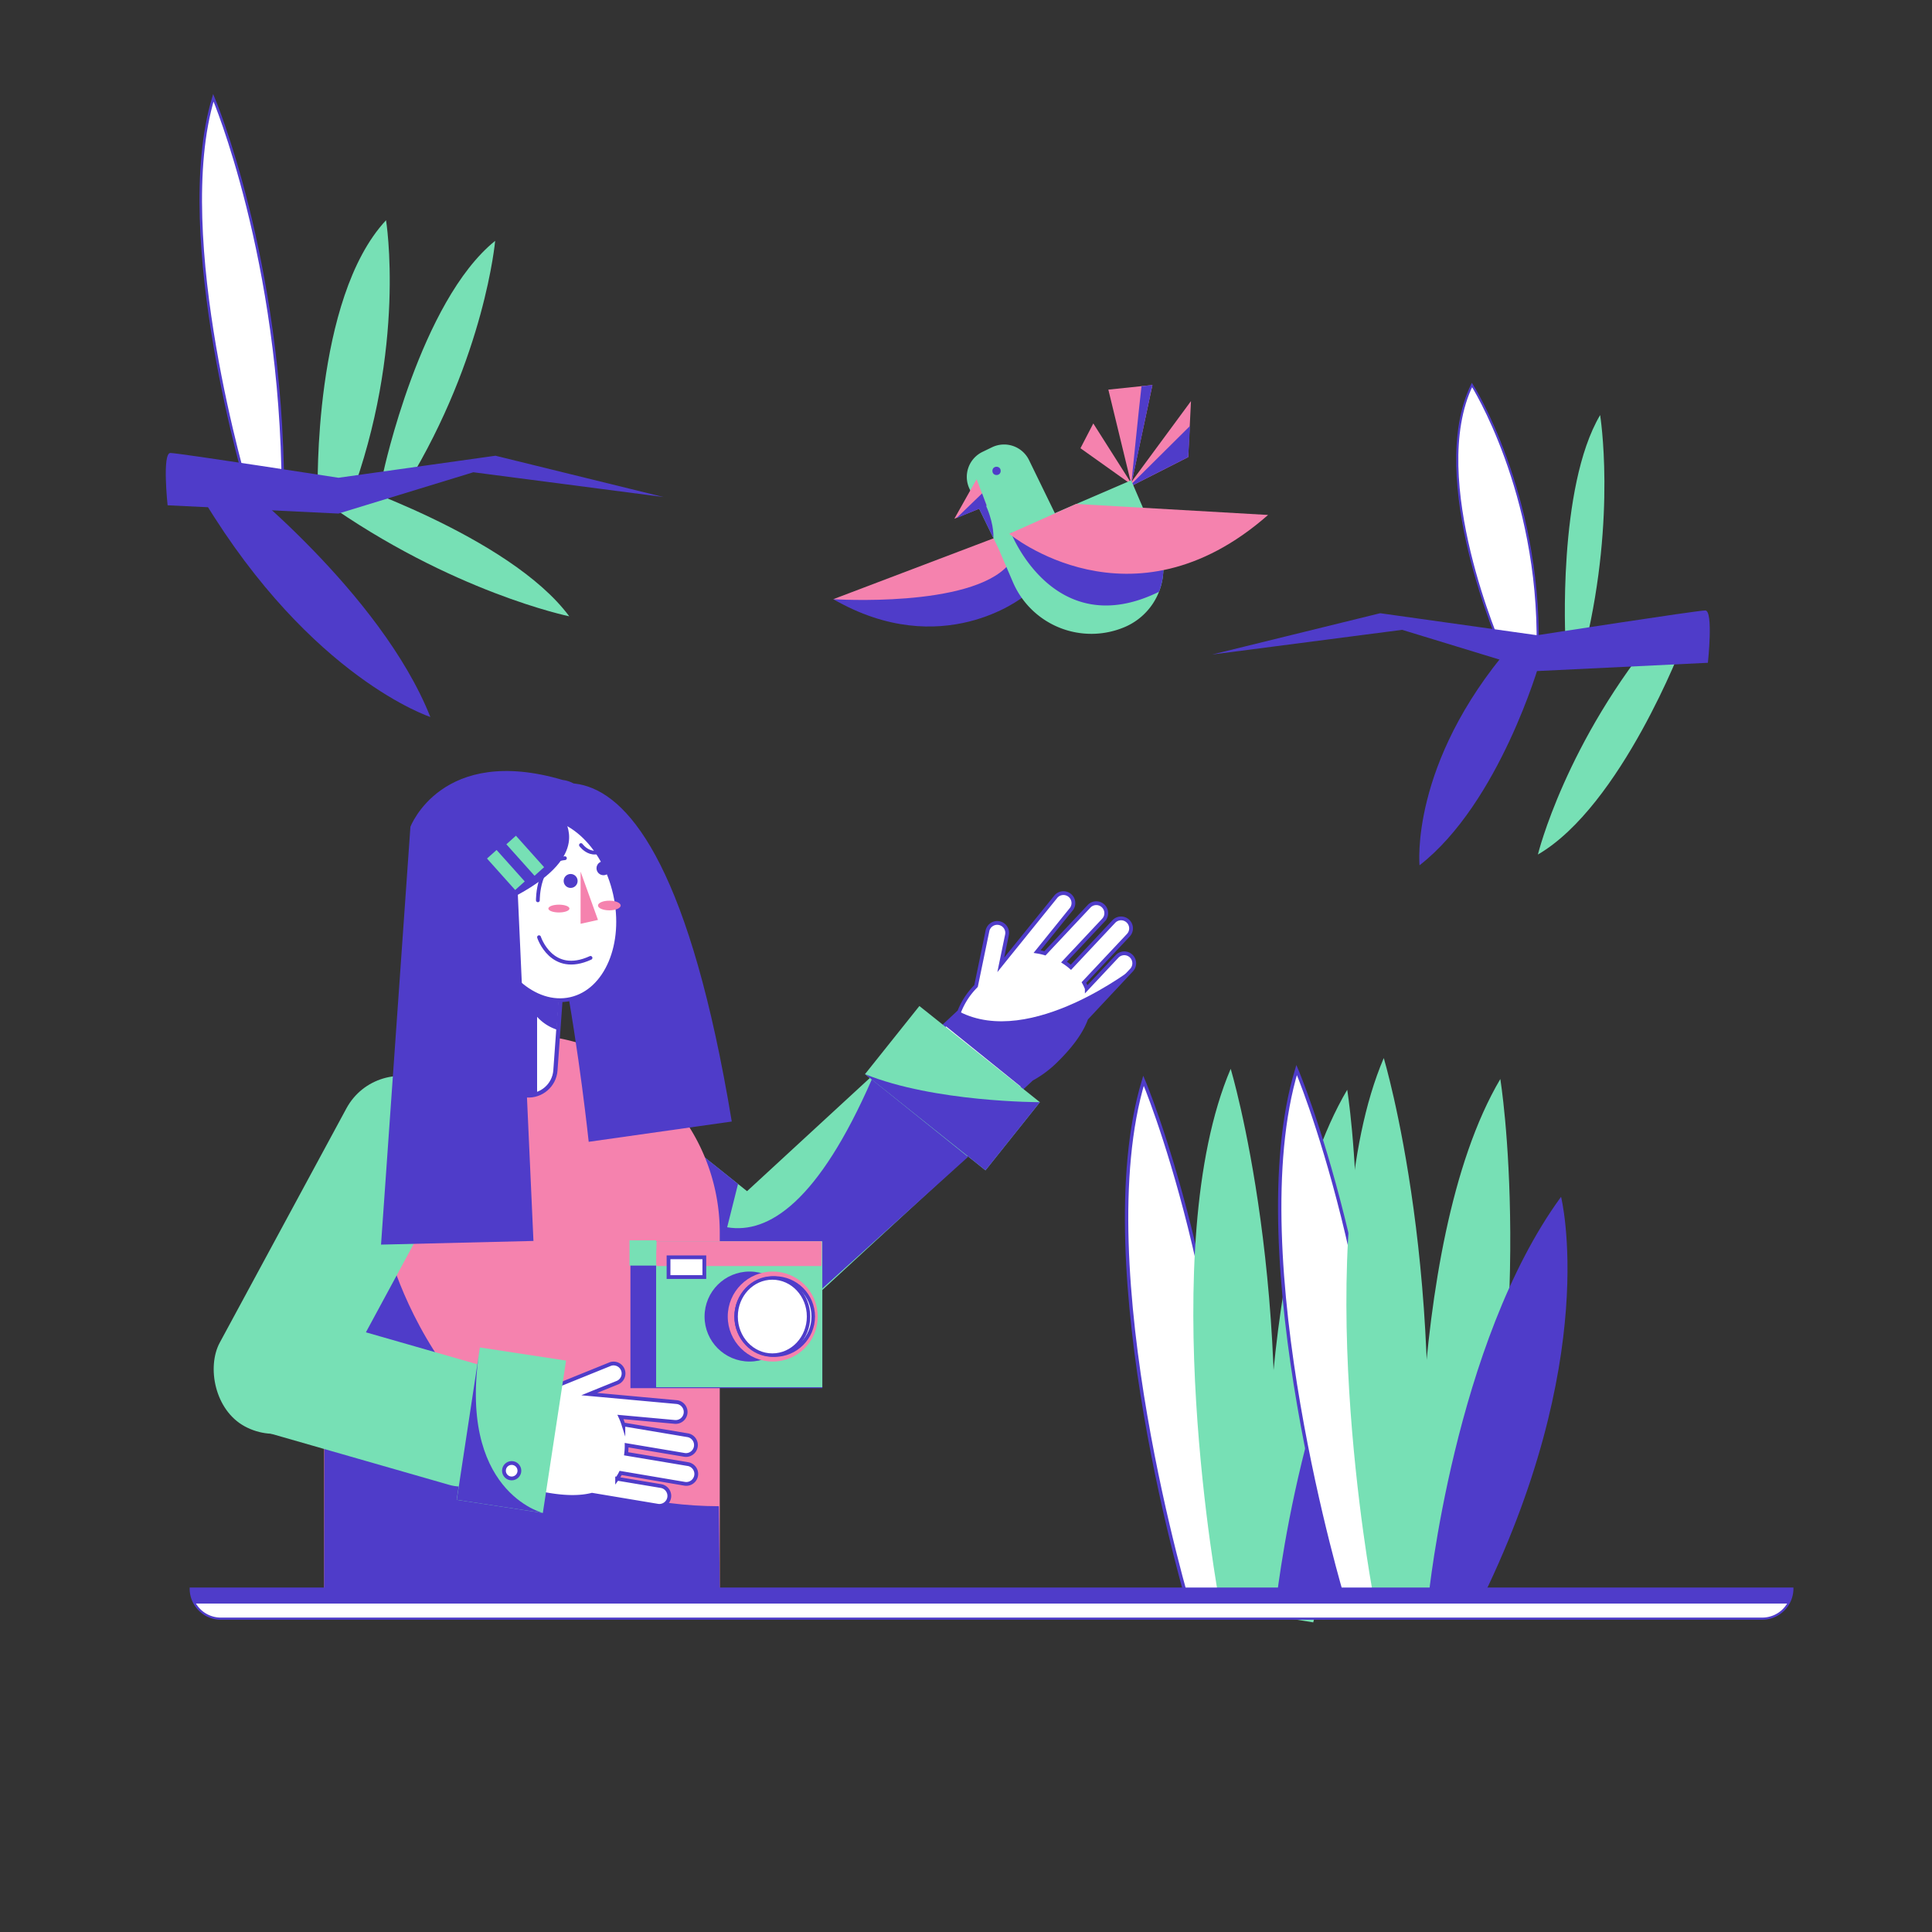 <svg xmlns="http://www.w3.org/2000/svg" viewBox="0 0 1000 1000"><rect x="0" y="0" width="1000" height="1000" fill="#333333" stroke="none"/><title>Mesa de trabajo 28</title><g id="Capa_1" data-name="Capa 1"><polygon points="616.45 207.61 615.81 220.6 615.02 236.6 586.27 251.19 583.18 252.76 616.45 207.61" fill="#f582ae"/><polygon points="615.97 220.44 615.02 236.6 586.27 251.19 585.56 250.62 615.81 220.6 615.97 220.44" fill="#4f3cc9"/><path d="M562.07,279.13s-44.49,69.09-130.75,31l93-35.31Z" fill="#f582ae"/><path d="M431.32,310.14s70.89,4.64,90.59-17.69c0,0,4.56,14,7.45,16.63C529.36,309.08,487.52,342.56,431.32,310.14Z" fill="#4f3cc9"/><path d="M871.17,332.84s-32,84.37-75.16,109.46c0,0,14.21-58.23,63.93-117.53Z" fill="#77e0b5"/><path d="M164.46,253.75S162,154.52,199.81,114c0,0,10.78,65.89-18.71,144.54Z" fill="#77e0b5"/><path d="M198.49,244.19s19-88.24,57.8-119.53c0,0-5.26,59.7-45.49,125.82Z" fill="#77e0b5"/><path d="M777.16,335.87S738.26,248,761.89,199.25c0,0,35.16,55.26,34,135.36Z" fill="#fff" stroke="#4f3cc9" stroke-miterlimit="10" stroke-width="1.09"/><path d="M174.14,248s89.68,29.34,120.5,71c0,0-60.91-12.48-127.3-59.77Z" fill="#77e0b5"/><path d="M810.28,331.94s-4.22-79.53,17.94-117.1c0,0,8.44,51.61-7.57,118.78Z" fill="#77e0b5"/><path d="M128.38,254.49S88.66,122.73,110.43,50.59c0,0,35.34,83.15,36,202.46Z" fill="#fff" stroke="#4f3cc9" stroke-miterlimit="10" stroke-width="1.3"/><path d="M616,833.27s-53.37-177-24.12-273.9c0,0,47.47,111.7,48.42,272Z" fill="#fff" stroke="#4f3cc9" stroke-miterlimit="10" stroke-width="1.75"/><path d="M631,828.11s-33.69-181.77,6-274.89c0,0,35,116.22,18.4,275.63Z" fill="#77e0b5"/><path d="M655.68,835.85s-9.79-184.61,41.64-271.79c0,0,19.58,119.78-17.57,275.68Z" fill="#77e0b5"/><path d="M660.19,832s13.34-131.31,68.6-207c0,0,21.23,84.15-43.45,213.25Z" fill="#4f3cc9"/><path d="M695.25,827.71s-53.36-177-24.12-273.9c0,0,47.48,111.69,48.43,272Z" fill="#fff" stroke="#4f3cc9" stroke-miterlimit="10" stroke-width="1.75"/><path d="M710.23,822.55s-33.69-181.77,6-274.9c0,0,35,116.22,18.4,275.63Z" fill="#77e0b5"/><path d="M734.92,830.29s-9.79-184.61,41.64-271.79c0,0,19.58,119.78-17.57,275.68Z" fill="#77e0b5"/><path d="M739.42,826.42S752.76,695.1,808,619.47c0,0,21.24,84.14-43.44,213.24Z" fill="#4f3cc9"/><polygon points="596.49 199.29 587.44 241.78 585.56 250.62 585.12 248.83 573.68 201.67 590.79 199.88 596.49 199.29" fill="#f582ae"/><polygon points="565.89 219.18 586.21 251.19 559.24 232.01 565.89 219.18" fill="#f582ae"/><path d="M407.06,607l34.77,37.32L534,558.47a55.85,55.85,0,0,0,13.19-10c.87-.86,1.74-1.74,2.59-2.66,5.72-6.09,10.23-12.39,12.47-18.67L585.79,502a5.16,5.16,0,0,0-7.52-7.06l-15.75,16.79a21.64,21.64,0,0,0-1.48-3.18l23-24.49A5.16,5.16,0,0,0,576.5,477l-22.2,23.66a32.28,32.28,0,0,0-3.56-2.69l20.57-21.91a5.16,5.16,0,0,0-7.52-7.06l-22.94,24.44a33.34,33.34,0,0,0-4.05-.91l17.86-22.13a5.16,5.16,0,0,0-8-6.48L521.4,495.17,518,499.4h0l.44-2.13,2.8-13.53a5.16,5.16,0,0,0-10.1-2.09l-5.94,28.7c-.11.13-.24.27-.36.39a38.37,38.37,0,0,0-8.33,12.9Z" fill="#fff" stroke="#4f3cc9" stroke-miterlimit="10" stroke-width="1.96"/><path d="M515.75,577a31.77,31.77,0,0,1-9.5,16.38l-93.29,86a32,32,0,0,1-44.54,4.52l-107.71-86c-.56-.44-1.09-.9-1.61-1.37a32,32,0,0,1,41.54-48.65l63.69,50.85L382,612.82l4.67,3.73,76.21-70.23a32,32,0,0,1,43.21-.15c.69.63,1.36,1.29,2,2A32,32,0,0,1,515.75,577Z" fill="#77e0b5"/><rect x="453.1" y="540.67" width="79.79" height="45.13" transform="translate(526.87 1310.98) rotate(-141.4)" fill="#77e0b5"/><path d="M501.07,598.79l-90.73,81.93s-12.77,15.21-37.2,7.13L255,592.72,278.46,563s39.28-7.06,37.43-1.56l-1.13-.58c.37,1.05,22.53,61.73,56.37,73l-6.8-35.19L382,612.82l-5.62,22.41c21.52,3.68,47.25-13.39,74.85-76.5Z" fill="#4f3cc9"/><path d="M587.29,500.61s-53.79,42.2-90.79,23l-7.35,7.2,40.44,32.63,2.85-4.43s24.56-14.33,29.76-31.9Z" fill="#4f3cc9"/><path d="M538.26,570.49s-54.67.08-90.52-14.52l62.36,49.79Z" fill="#4f3cc9"/><path d="M270.16,535.59h0A102.38,102.38,0,0,1,372.55,638V822.62a0,0,0,0,1,0,0H167.78a0,0,0,0,1,0,0V638A102.38,102.38,0,0,1,270.16,535.59Z" fill="#f582ae"/><rect x="261.33" y="488.68" width="28.01" height="78.39" rx="14" transform="translate(512.02 1074.17) rotate(-175.88)" fill="#fff" stroke="#4f3cc9" stroke-miterlimit="10" stroke-width="2.18"/><path d="M289.3,516.78l-1.17,16.13A24,24,0,0,1,278,526.3v39s-4.75,3.33-9.5,2.38-3.8-53.23-3.8-53.23,1.52-1,4.67-.21A88.57,88.57,0,0,1,263.44,501C267.68,509.81,289.3,516.78,289.3,516.78Z" fill="#4f3cc9"/><path d="M257.33,425.5s78.83-102.5,121.43,155L304.71,591S285.29,405.43,257.33,425.5Z" fill="#4f3cc9"/><ellipse cx="284.76" cy="470.27" rx="34.36" ry="48.03" transform="translate(-96.39 74.08) rotate(-12.7)" fill="#fff" stroke="#4f3cc9" stroke-miterlimit="10" stroke-width="1.96"/><path d="M279,485.09s6.44,20,26.65,10.71" fill="none" stroke="#4f3cc9" stroke-linecap="round" stroke-miterlimit="10" stroke-width="1.96"/><circle cx="312.36" cy="449.4" r="3.61" fill="#4f3cc9"/><circle cx="295.36" cy="455.98" r="3.61" fill="#4f3cc9"/><path d="M278.4,466s-.28-20.61,14-21.8" fill="none" stroke="#4f3cc9" stroke-linecap="round" stroke-miterlimit="10" stroke-width="1.96"/><path d="M300.71,437.41s7.57,10.52,16.68-3" fill="none" stroke="#4f3cc9" stroke-linecap="round" stroke-miterlimit="10" stroke-width="1.96"/><polygon points="300.51 451.15 309.51 476.15 300.51 478.15 300.51 451.15" fill="#f582ae"/><ellipse cx="289.29" cy="470.27" rx="5.46" ry="2.02" fill="#f582ae"/><ellipse cx="315.39" cy="468.69" rx="5.87" ry="2.5" fill="#f582ae"/><path d="M98.72,822.25h829a0,0,0,0,1,0,0v0a15.56,15.56,0,0,1-15.56,15.56H114.28a15.56,15.56,0,0,1-15.56-15.56v0a0,0,0,0,1,0,0Z" fill="#fff" stroke="#4f3cc9" stroke-miterlimit="10" stroke-width="1.11"/><path d="M100.8,830H925.63a16,16,0,0,0,2.09-7.78h-829S99.56,827.81,100.8,830Z" fill="#4f3cc9"/><path d="M203.4,559.58,202,581.45l-1.9,62.25s30.89,135.45,172,135.92l.44,43H167.78L168.23,629S169.18,592.85,203.4,559.58Z" fill="#4f3cc9"/><rect x="326.31" y="642.47" width="99.33" height="76.04" fill="#4f3cc9"/><rect x="339.61" y="642.47" width="86.02" height="75.56" fill="#77e0b5"/><circle cx="387.97" cy="681.44" r="23.29" fill="#4f3cc9"/><circle cx="399.97" cy="681.44" r="23.29" fill="#f582ae"/><path d="M339.89,655.3h85.3s.41-12.83,0-12.83h-85.3S339.27,654.58,339.89,655.3Z" fill="#f582ae"/><rect x="346.03" y="650.78" width="18.53" height="10.22" fill="#fff" stroke="#4f3cc9" stroke-miterlimit="10" stroke-width="1.96"/><rect x="325.83" y="641.99" width="13.78" height="13.07" fill="#77e0b5"/><circle cx="400.97" cy="681.44" r="19.96" fill="#fff" stroke="#4f3cc9" stroke-miterlimit="10" stroke-width="1.83"/><ellipse cx="399.76" cy="681.44" rx="18.75" ry="19.96" fill="#fff" stroke="#4f3cc9" stroke-miterlimit="10" stroke-width="1.78"/><path d="M153.94,688.93l-11.77,49.63,122.52,29A55.5,55.5,0,0,0,280.32,773c1.2.25,2.42.48,3.65.68,8.24,1.39,16,1.64,22.46,0l34,5.68a5.16,5.16,0,0,0,1.7-10.18l-22.7-3.79a22.14,22.14,0,0,0,1.82-3L354.37,768a5.16,5.16,0,0,0,1.71-10.18l-32-5.35a31.81,31.81,0,0,0,.26-4.45L354,753a5.16,5.16,0,1,0,1.7-10.17l-33.05-5.54a33.64,33.64,0,0,0-1.5-3.87L349.46,736a5.16,5.16,0,0,0,.93-10.27l-40-3.66-5.42-.49h0l2-.82,12.81-5.18A5.16,5.16,0,0,0,316,706l-27.17,11-.53-.09a38.25,38.25,0,0,0-15.35.22Z" fill="#fff" stroke="#4f3cc9" stroke-miterlimit="10" stroke-width="1.96"/><rect x="161.75" y="644.8" width="64" height="158.61" rx="29.65" transform="translate(943.2 737.62) rotate(106.01)" fill="#77e0b5"/><rect x="142.66" y="548.6" width="64" height="201.83" rx="32" transform="translate(19.4 1303.93) rotate(-151.6)" fill="#77e0b5"/><rect x="224.78" y="717.7" width="79.79" height="45.13" transform="translate(1036.38 590.22) rotate(98.67)" fill="#77e0b5"/><circle cx="264.84" cy="761.24" r="4" fill="#fff" stroke="#4f3cc9" stroke-miterlimit="10" stroke-width="1.96"/><path d="M281,783.1s-44.82-11-32.58-85.68l-12,78.88Z" fill="#4f3cc9"/><path d="M602.16,294.88a32.89,32.89,0,0,1-19.86,29.61,44.17,44.17,0,0,1-58-23.14l-7.57-17.63-2.52-5.19-7.69-15.82-4.66-9.6a14.36,14.36,0,0,1,6.64-19.2l4.93-2.39a14.36,14.36,0,0,1,19.2,6.64L546,265.62l39.49-17,14.06,32.72A32.72,32.72,0,0,1,602.16,294.88Z" fill="#77e0b5"/><polygon points="505.48 248.03 493.98 268.49 510.7 261.72 505.48 248.03" fill="#f582ae"/><circle cx="515.81" cy="243.73" r="2.14" fill="#4f3cc9"/><path d="M627.38,338.78l87-21.38,81.26,11.4s82.7-12.83,87-12.83S884,343.06,884,343.06l-88.4,4.28L725.75,326Z" fill="#4f3cc9"/><path d="M343.45,257.27l-87-21.39-81.27,11.41s-82.69-12.83-87-12.83-1.43,27.08-1.43,27.08l88.4,4.28,69.86-21.38Z" fill="#4f3cc9"/><path d="M796.9,343s-20.7,72.57-62.15,104.88c0,0-5.22-52.44,47.13-113.5Z" fill="#4f3cc9"/><path d="M119.56,245.84S197,306.31,222.75,371.11c0,0-61.43-20-117.13-111.92Z" fill="#4f3cc9"/><polygon points="495.02 268.21 508.33 255.38 510.7 261.72 495.02 268.21" fill="#4f3cc9"/><path d="M602.16,294.88a32.46,32.46,0,0,1-2.27,11.43c-54.32,26.68-76.59-30.5-76.59-30.5Z" fill="#4f3cc9"/><path d="M522.35,276.29s63.2,52.51,134-9.75L557,260.84Z" fill="#f582ae"/><path d="M514.19,278.53l-7.69-15.82c1-.82,3.07-2.7,3.07-2.7C514.21,269.64,514.28,276.6,514.19,278.53Z" fill="#4f3cc9"/><path d="M596.49,199.29l-9,42.49-1.88,8.13s4.05-40.21,5.23-50Z" fill="#4f3cc9"/><path d="M292.74,424.14c-1.31,1.38,13.78,18.06-24.71,39l8.08,179.17-78.89,1.9,15.21-216.24s16.15-42.77,78.89-24.24C291.32,403.7,310.33,405.6,292.74,424.14Z" fill="#4f3cc9"/><rect x="258.52" y="439.35" width="6.65" height="21.86" transform="translate(-233.57 289.42) rotate(-41.83)" fill="#77e0b5"/><rect x="268.54" y="431.98" width="6.65" height="21.86" transform="translate(-226.1 294.22) rotate(-41.83)" fill="#77e0b5"/></g></svg>